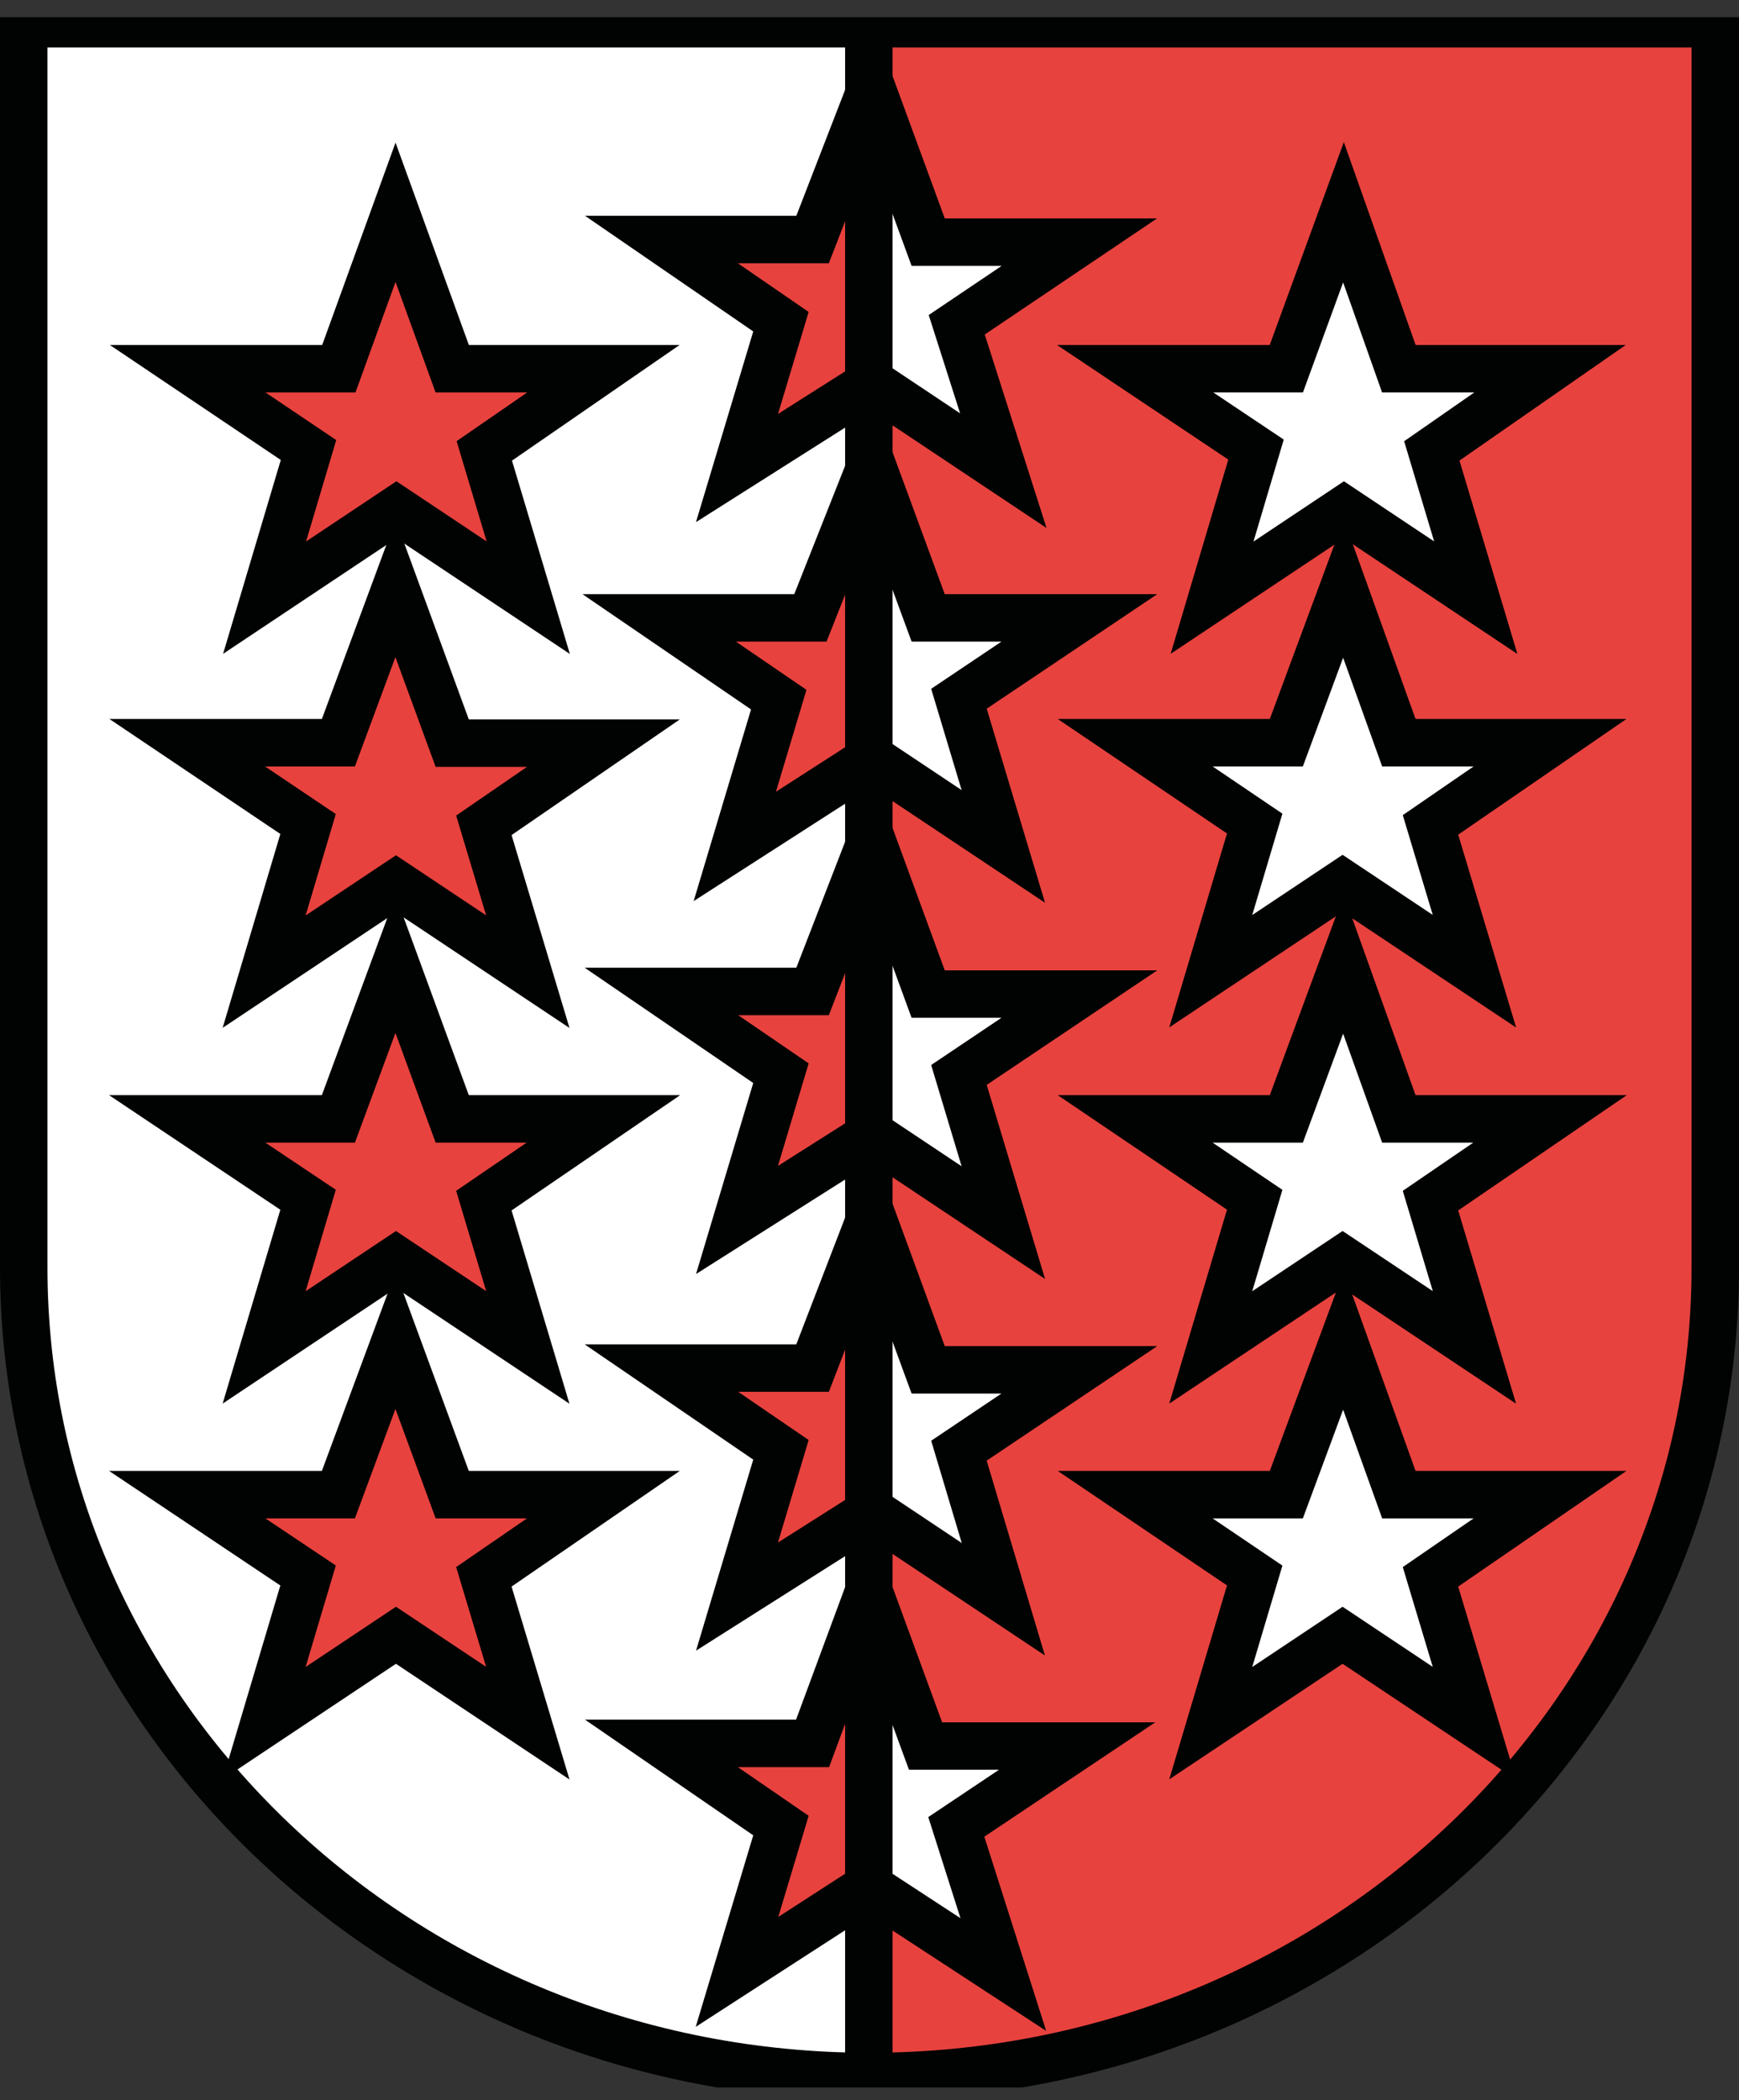 <svg xmlns="http://www.w3.org/2000/svg" xmlns:xlink="http://www.w3.org/1999/xlink" viewBox="0 0 39.57 47.79"><rect x="0" y="0" width="39.57" height="47.79" fill="#333333" stroke="none"/><defs><style>.cls-1,.cls-8{fill:none;}.cls-2{clip-path:url(#clip-path);}.cls-3{clip-path:url(#clip-path-2);}.cls-4,.cls-7{fill:#e8423e;}.cls-5,.cls-6{fill:#fff;}.cls-6,.cls-7,.cls-8{stroke:#010202;stroke-width:1.08px;}</style><clipPath id="clip-path" transform="translate(-4.17 0.39)"><rect class="cls-1" width="47.9" height="47.11"/></clipPath><clipPath id="clip-path-2" transform="translate(-4.17 0.39)"><rect class="cls-1" x="-8958.89" y="-8575.77" width="17566.19" height="17566.19"/></clipPath></defs><g id="Ebene_2" data-name="Ebene 2"><g id="Ebene_1-2" data-name="Ebene 1"><g class="cls-2"><g id="Gruppe_129" data-name="Gruppe 129"><g id="Gruppe_128" data-name="Gruppe 128"><g id="Gruppe_127" data-name="Gruppe 127"><g class="cls-3"><g id="Gruppe_126" data-name="Gruppe 126"><g id="Gruppe_101" data-name="Gruppe 101"><path id="Pfad_185" data-name="Pfad 185" class="cls-4" d="M23.94.15H43.19v28.3c0,10.17-8.61,18.41-19.24,18.41Z" transform="translate(-4.17 0.39)"/></g><g id="Gruppe_102" data-name="Gruppe 102"><path id="Pfad_186" data-name="Pfad 186" class="cls-5" d="M24,46.87h0c-10.63,0-19.24-8.24-19.24-18.41V.15H23.94Z" transform="translate(-4.17 0.39)"/></g><g id="Gruppe_103" data-name="Gruppe 103"><path id="Pfad_187" data-name="Pfad 187" class="cls-6" d="M34.74,4.44,36,8h3.44L36.75,9.87l1,3.34-3-2-3,2,1-3.37L30,8h3.44Z" transform="translate(-4.17 0.39)"/></g><g id="Gruppe_104" data-name="Gruppe 104"><path id="Pfad_188" data-name="Pfad 188" class="cls-6" d="M34.74,13,36,16.51h3.44l-2.72,1.87,1,3.33-3-2-3,2,1-3.36L30,16.51h3.44Z" transform="translate(-4.17 0.39)"/></g><g id="Gruppe_105" data-name="Gruppe 105"><path id="Pfad_189" data-name="Pfad 189" class="cls-6" d="M34.74,21.55,36,25.07h3.44l-2.72,1.86,1,3.34-3-2-3,2,1-3.36L30,25.07h3.44Z" transform="translate(-4.17 0.39)"/></g><g id="Gruppe_106" data-name="Gruppe 106"><path id="Pfad_190" data-name="Pfad 190" class="cls-6" d="M34.74,30.11,36,33.62h3.44l-2.72,1.87,1,3.33-3-2-3,2,1-3.36L30,33.62h3.44Z" transform="translate(-4.17 0.39)"/></g><g id="Gruppe_107" data-name="Gruppe 107"><path id="Pfad_191" data-name="Pfad 191" class="cls-7" d="M13.17,4.44,14.46,8H17.9L15.19,9.87l1,3.34-3-2-3,2,1-3.36L8.44,8h3.44Z" transform="translate(-4.17 0.39)"/></g><g id="Gruppe_108" data-name="Gruppe 108"><path id="Pfad_192" data-name="Pfad 192" class="cls-7" d="M13.17,13l1.29,3.52H17.9l-2.72,1.87,1,3.33-3-2-3,2,1-3.36L8.43,16.51h3.44Z" transform="translate(-4.17 0.39)"/></g><g id="Gruppe_109" data-name="Gruppe 109"><path id="Pfad_193" data-name="Pfad 193" class="cls-7" d="M13.17,21.55l1.29,3.52H17.9l-2.72,1.86,1,3.34-3-2-3,2,1-3.36L8.43,25.07h3.44Z" transform="translate(-4.17 0.39)"/></g><g id="Gruppe_110" data-name="Gruppe 110"><path id="Pfad_194" data-name="Pfad 194" class="cls-7" d="M13.17,30.11l1.29,3.51H17.9l-2.72,1.87,1,3.33-3-2-3,2,1-3.36L8.43,33.62h3.44Z" transform="translate(-4.17 0.39)"/></g><g id="Gruppe_111" data-name="Gruppe 111"><path id="Pfad_195" data-name="Pfad 195" class="cls-4" d="M24,8.35l-3.06,1.94,1-3.33L19.17,5.09h3.44l1.3-3.49Z" transform="translate(-4.17 0.39)"/></g><g id="Gruppe_112" data-name="Gruppe 112"><path id="Pfad_196" data-name="Pfad 196" class="cls-5" d="M23.94,1.6l1.3,3.52h3.44L25.94,7,27,10.32l-3.06-2Z" transform="translate(-4.17 0.39)"/></g><g id="Gruppe_113" data-name="Gruppe 113"><path id="Pfad_197" data-name="Pfad 197" class="cls-8" d="M24,1.6l1.29,3.52h3.44L25.94,7,27,10.32l-3-2-3.06,1.94,1-3.33L19.22,5.06h3.44Z" transform="translate(-4.17 0.39)"/></g><g id="Gruppe_114" data-name="Gruppe 114"><path id="Pfad_198" data-name="Pfad 198" class="cls-4" d="M24,16.87l-3.06,2,1-3.34-2.72-1.87h3.44l1.3-3.49Z" transform="translate(-4.17 0.39)"/></g><g id="Gruppe_115" data-name="Gruppe 115"><path id="Pfad_199" data-name="Pfad 199" class="cls-5" d="M23.94,10.16l1.3,3.51h3.44l-2.74,1.84L27,18.87l-3.06-2Z" transform="translate(-4.17 0.39)"/></g><g id="Gruppe_116" data-name="Gruppe 116"><path id="Pfad_200" data-name="Pfad 200" class="cls-8" d="M24,10.16l1.29,3.51h3.44l-2.74,1.84L27,18.87l-3-2-3.11,2,1-3.34-2.72-1.86h3.44Z" transform="translate(-4.17 0.39)"/></g><g id="Gruppe_117" data-name="Gruppe 117"><path id="Pfad_201" data-name="Pfad 201" class="cls-4" d="M24,25.46,20.89,27.4l1-3.33L19.17,22.2h3.44l1.3-3.49Z" transform="translate(-4.17 0.39)"/></g><g id="Gruppe_118" data-name="Gruppe 118"><path id="Pfad_202" data-name="Pfad 202" class="cls-5" d="M23.94,18.71l1.3,3.52h3.44l-2.74,1.84L27,27.43l-3.06-2Z" transform="translate(-4.17 0.39)"/></g><g id="Gruppe_119" data-name="Gruppe 119"><path id="Pfad_203" data-name="Pfad 203" class="cls-8" d="M24,18.71l1.29,3.52h3.44l-2.74,1.84L27,27.43l-3-2-3.06,1.94,1-3.34-2.72-1.86h3.44Z" transform="translate(-4.17 0.39)"/></g><g id="Gruppe_120" data-name="Gruppe 120"><path id="Pfad_204" data-name="Pfad 204" class="cls-4" d="M24,34,20.89,36l1-3.34-2.72-1.86h3.44l1.3-3.5Z" transform="translate(-4.17 0.39)"/></g><g id="Gruppe_121" data-name="Gruppe 121"><path id="Pfad_205" data-name="Pfad 205" class="cls-5" d="M23.94,27.26l1.3,3.52h3.44l-2.74,1.84L27,36l-3.06-2Z" transform="translate(-4.17 0.39)"/></g><g id="Gruppe_122" data-name="Gruppe 122"><path id="Pfad_206" data-name="Pfad 206" class="cls-8" d="M24,27.26l1.29,3.52h3.44l-2.74,1.84L27,36l-3-2-3.06,1.94,1-3.34-2.72-1.86h3.44Z" transform="translate(-4.17 0.39)"/></g><g id="Gruppe_123" data-name="Gruppe 123"><path id="Pfad_207" data-name="Pfad 207" class="cls-5" d="M23.94,35.87l1.3,3.52h3.44l-2.74,1.84L27,44.59l-3.06-2Z" transform="translate(-4.17 0.39)"/></g><g id="Gruppe_124" data-name="Gruppe 124"><path id="Pfad_208" data-name="Pfad 208" class="cls-4" d="M24,42.57l-3.06,1.94,1-3.33-2.72-1.87h3.44l1.3-3.49Z" transform="translate(-4.17 0.39)"/></g><g id="Gruppe_125" data-name="Gruppe 125"><path id="Pfad_209" data-name="Pfad 209" class="cls-8" d="M23.94.15V46.86m0-46.71H43.2v28.3c0,10.17-8.62,18.41-19.24,18.41S4.71,38.62,4.71,28.45V.15Zm0,35.67,1.29,3.52h3.45l-2.75,1.84L27,44.54l-3.06-2-3,1.94,1-3.33-2.72-1.87h3.44Z" transform="translate(-4.17 0.39)"/></g></g></g></g></g></g></g></g></g></svg>